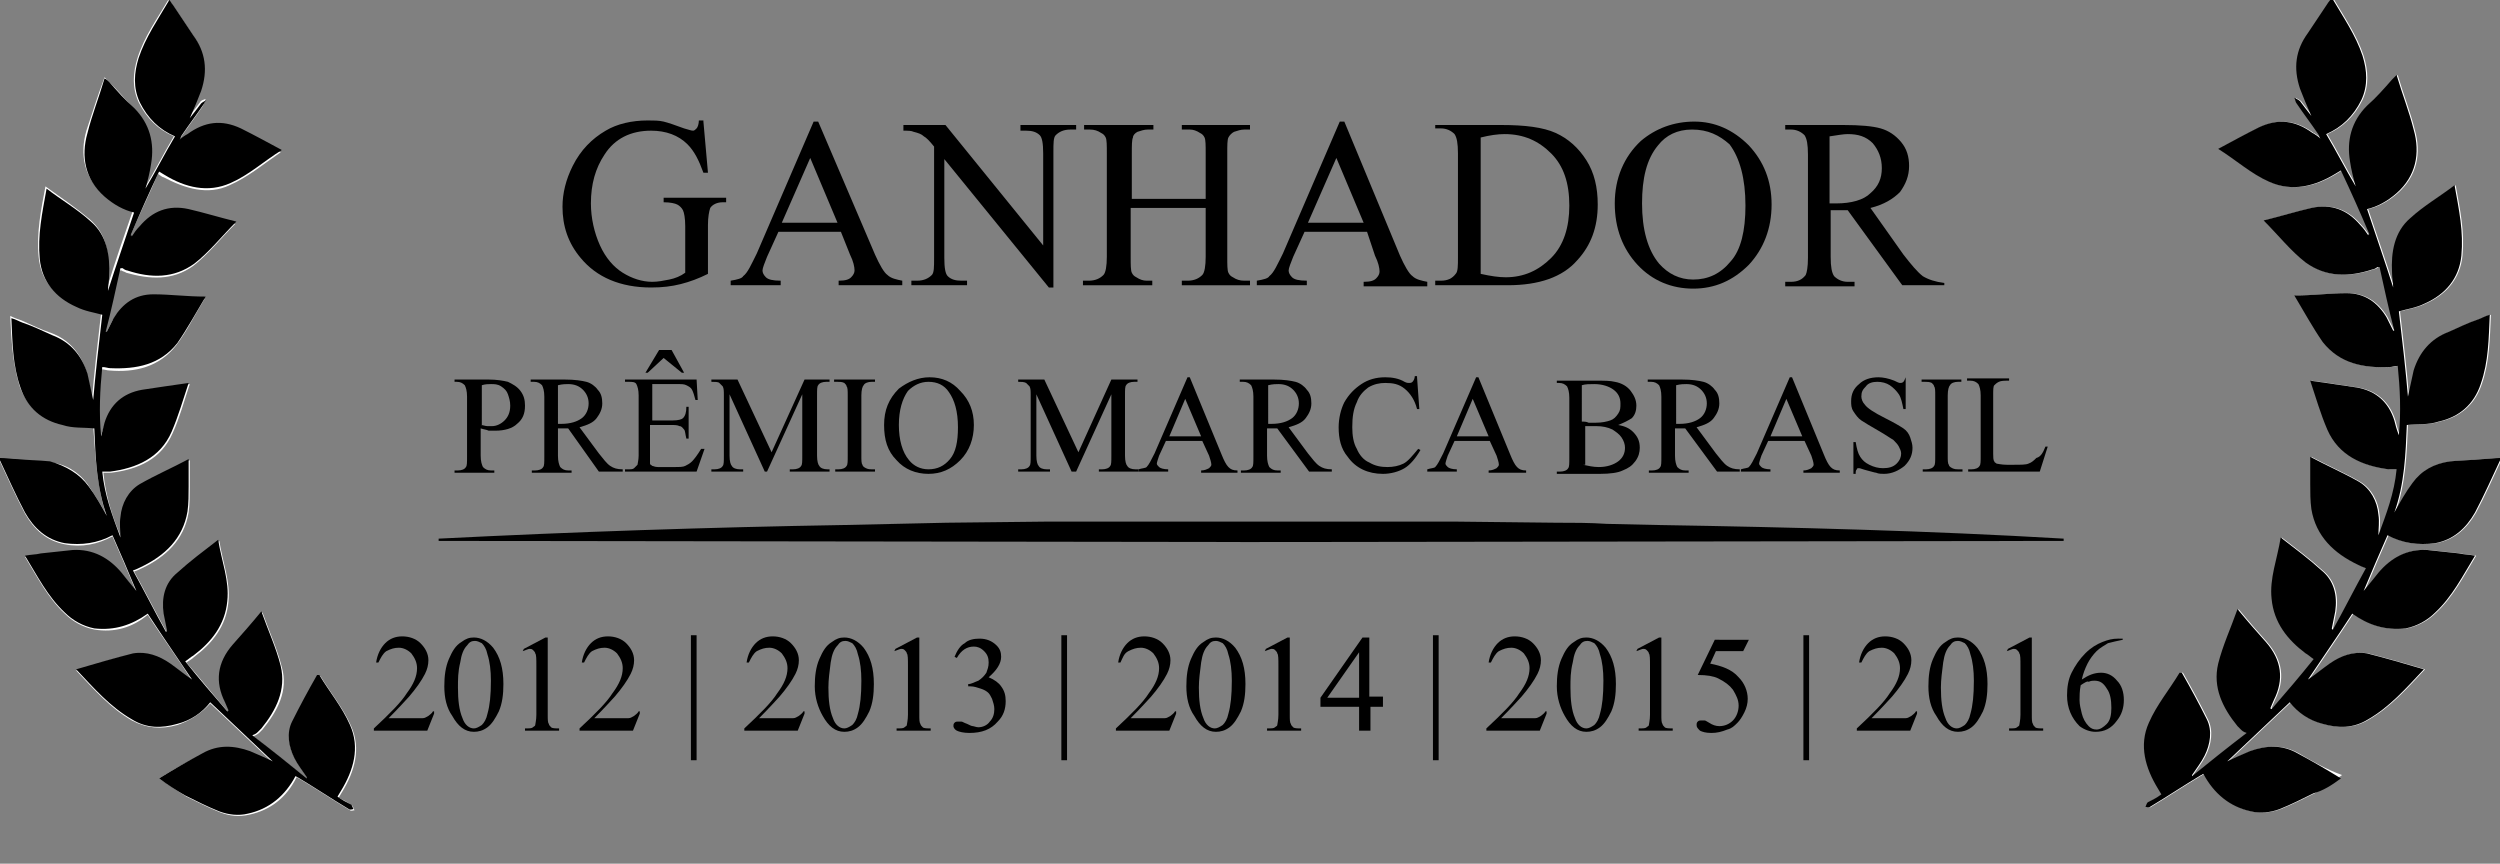 <?xml version="1.0" encoding="utf-8"?>
<!-- Generator: Adobe Illustrator 21.0.2, SVG Export Plug-In . SVG Version: 6.00 Build 0)  -->
<svg version="1.1" xmlns="http://www.w3.org/2000/svg" xmlns:xlink="http://www.w3.org/1999/xlink" x="0px" y="0px"
	 viewBox="0 0 220 76" style="enable-background:new 0 0 220 76;" xml:space="preserve">
<rect x="0" y="0" width="220" height="76" fill="#808080" stroke="none"/>
<style type="text/css">
	.st0{fill:#FFFFFF;}
</style>
<g id="louro">
</g>
<g id="MARCA_BRASIL">
	<g>
		<g>
			<g>
				<path class="st0" d="M14,68.5c0.9,0.6,1.6,1.1,2.4,1.6c1,0.5,2,1,3,1.4c0.8,0.3,1.6,0.4,2.5,0.2c1.9-0.4,3.3-1.5,4.2-3.3
					c0.1,0,0.1,0.1,0.2,0.1c1.5,0.9,3,1.9,4.5,2.8c0.1,0.1,0.3,0,0.4,0c-0.1-0.1-0.1-0.3-0.2-0.4c-0.4-0.3-0.8-0.5-1.2-0.7
					c0.1-0.2,0.2-0.3,0.3-0.5c1.1-1.8,1.7-3.8,0.8-5.8c-0.7-1.6-1.8-2.9-2.7-4.4c-0.1,0-0.1,0-0.2,0c-0.7,1.4-1.5,2.7-2.2,4.1
					c-0.5,1.1-0.4,2.2,0.2,3.2c0.3,0.6,0.7,1.1,1.1,1.7c0,0,0,0,0,0.1c-1.5-1.2-3.1-2.4-4.8-3.8c0.2-0.1,0.4-0.2,0.5-0.3
					c0.1-0.1,0.2-0.2,0.3-0.3c1.3-1.6,2.3-3.4,1.7-5.5c-0.4-1.6-1.1-3.1-1.7-4.8c-0.9,1-1.7,1.9-2.5,2.9c-1.4,1.5-1.6,3.2-0.7,5.1
					c0.1,0.2,0.2,0.5,0.3,0.7c0,0-0.1,0-0.1,0.1c-1.2-1.4-2.4-2.9-3.7-4.4c0.3-0.2,0.5-0.3,0.7-0.5c1.6-1.2,2.8-2.7,3-4.8
					c0.2-1.8-0.5-3.5-0.8-5.4c-1.3,1-2.5,1.9-3.6,2.9c-1.1,0.9-1.4,2.2-1.2,3.6c0.1,0.5,0.2,1,0.3,1.5c0,0-0.1,0-0.1,0.1
					c-1-1.8-1.9-3.6-2.9-5.4c0.3-0.1,0.5-0.2,0.7-0.3c2.1-1,3.7-2.5,4.1-4.9c0.1-0.7,0.1-1.5,0.1-2.2c0-0.8,0-1.5,0-2.4
					c-1.5,0.8-2.9,1.4-4.3,2.2c-1.1,0.6-1.6,1.7-1.7,2.9c-0.1,0.6,0,1.2,0,1.8c-0.8-1.9-1.4-3.7-1.6-5.8c0.3,0,0.5,0,0.7,0
					c2.4-0.3,4.4-1.2,5.4-3.5c0.6-1.3,1-2.8,1.5-4.3c-1.5,0.2-2.8,0.4-4.1,0.6c-1.7,0.3-2.8,1.3-3.3,2.9C9.1,37.6,9,38,8.8,38.6
					c-0.2-2.1-0.1-4.1,0.1-6.1c0.3,0,0.5,0.1,0.7,0.1c2.3,0.2,4.4-0.3,5.9-2.2c0.9-1.2,1.6-2.6,2.5-4.1c-1.6-0.1-3.1-0.3-4.6-0.2
					c-1.5,0-2.7,0.8-3.5,2.1c-0.2,0.4-0.4,0.8-0.6,1.2c0,0-0.1,0-0.1,0c0.4-1.9,0.8-3.8,1.3-5.6c0.2,0,0.2,0,0.2,0
					c0.1,0.1,0.3,0.1,0.4,0.2c2.1,0.6,4.1,0.7,5.9-0.6c1.3-1,2.4-2.4,3.7-3.7c-1.5-0.4-2.8-0.8-4.2-1.1c-1.7-0.4-3.1,0.2-4.3,1.5
					c-0.2,0.3-0.5,0.6-0.7,0.9c0,0-0.1,0-0.1-0.1c0.8-1.9,1.7-3.7,2.5-5.6c0.3,0.2,0.4,0.3,0.5,0.3c1.9,1,3.9,1.6,5.8,0.7
					c1.6-0.7,2.9-1.8,4.5-2.9c-1.3-0.7-2.5-1.3-3.6-1.9c-1.6-0.8-3.2-0.6-4.7,0.5c-0.2,0.2-0.5,0.4-0.7,0.5c0-0.2,0.1-0.3,0.2-0.4
					c0.6-0.9,1.3-1.8,1.9-2.7C18,9.1,18,8.9,18.1,8.7c-0.2,0.1-0.4,0.1-0.5,0.3c-0.3,0.4-0.6,0.8-1,1.3c0.3-0.9,0.7-1.6,1-2.4
					c0.6-1.7,0.4-3.4-0.7-4.9c-0.6-0.9-1.2-1.8-1.8-2.7C15,0.3,14.9,0.1,14.8,0c-1,1.7-2.1,3.2-2.7,5.1c-0.4,1.3-0.5,2.6,0.1,3.9
					c0.7,1.4,1.7,2.4,3.1,3c-0.9,1.5-1.7,3.1-2.6,4.6c0.2-0.7,0.4-1.4,0.5-2.2c0.3-1.9-0.1-3.6-1.5-4.9C11,8.7,10.3,7.9,9.6,7.2
					C9.5,7.1,9.4,7,9.2,6.8C8.6,8.4,8.1,10,7.6,11.5c-0.6,2.1-0.2,4.1,1.5,5.6c0.8,0.7,1.7,1.2,2.6,1.4c-0.8,2.3-1.6,4.6-2.3,6.9
					c0-0.4,0.1-0.8,0.1-1.3c0.1-1.8-0.1-3.5-1.6-4.8c-1.2-1-2.5-1.9-3.9-2.9c-0.4,2.1-0.8,4.1-0.6,6.2c0.2,2.1,1.4,3.4,3.2,4.2
					c0.7,0.3,1.6,0.5,2.3,0.7c-0.3,2.6-0.6,5.2-0.8,7.5c-0.1-0.5-0.3-1.4-0.5-2.3c-0.5-1.6-1.5-2.8-3.1-3.4
					c-0.9-0.3-1.7-0.7-2.6-1.1c-0.3-0.1-0.6-0.2-1-0.4c0.1,2.1,0.2,4.1,0.8,6.1c0.6,1.8,1.9,2.9,3.7,3.3c0.9,0.2,1.8,0.2,2.8,0.3
					c0.2,2.5,0.3,5.2,1.1,7.7c-0.5-0.9-1-1.7-1.6-2.6c-0.8-1.1-2-1.8-3.3-1.9c-1-0.1-1.9-0.2-2.9-0.2c-0.5,0-0.9-0.1-1.6-0.1
					c0.8,1.7,1.5,3.3,2.3,4.8c0.8,1.4,1.9,2.4,3.5,2.7c1.5,0.3,2.9,0,4.2-0.7c0.7,1.6,1.4,3.2,2.1,4.9c-0.5-0.6-0.8-1.1-1.3-1.6
					c-1.2-1.3-2.5-2.1-4.3-2c-0.9,0.1-1.9,0.2-2.8,0.3c-0.5,0-0.9,0.1-1.4,0.2c1.1,1.8,2,3.6,3.5,5c0.7,0.7,1.6,1.2,2.6,1.4
					c1.8,0.3,3.4-0.2,4.7-1.3c1.3,2,2.7,3.9,3.9,5.8c-0.5-0.4-1.2-0.9-1.9-1.4c-1-0.7-2.2-1.1-3.3-0.9c-1.7,0.3-3.3,0.9-5,1.4
					c1.6,1.7,3,3.3,4.9,4.4c1.3,0.7,2.6,0.8,4,0.4c1.2-0.4,2.2-1.1,2.9-1.9c1.9,1.8,3.7,3.5,5.5,5.2c-0.6-0.3-1.3-0.6-2-0.9
					c-1.4-0.5-2.9-0.6-4.2,0.2C16.5,67,15.3,67.7,14,68.5z"/>
				<path d="M14,68.5c1.3-0.8,2.5-1.5,3.8-2.2c1.4-0.8,2.8-0.7,4.2-0.2c0.7,0.3,1.4,0.6,2,0.9c-1.8-1.7-3.6-3.4-5.5-5.2
					c-0.7,0.9-1.7,1.6-2.9,1.9c-1.4,0.4-2.7,0.4-4-0.4c-1.9-1.1-3.3-2.7-4.9-4.4c1.7-0.5,3.4-1,5-1.4c1.2-0.2,2.3,0.2,3.3,0.9
					c0.7,0.5,1.3,1,1.9,1.4c-1.2-1.8-2.6-3.8-3.9-5.8c-1.4,1-2.9,1.5-4.7,1.3c-1-0.2-1.9-0.7-2.6-1.4c-1.5-1.4-2.4-3.2-3.5-5
					c0.5-0.1,1-0.1,1.4-0.2c0.9-0.1,1.9-0.2,2.8-0.3c1.8-0.1,3.2,0.7,4.3,2c0.4,0.5,0.8,1,1.3,1.6c-0.7-1.7-1.4-3.3-2.1-4.9
					c-1.3,0.7-2.7,0.9-4.2,0.7c-1.6-0.3-2.7-1.3-3.5-2.7c-0.8-1.5-1.5-3.1-2.3-4.8c0.7,0,1.1,0.1,1.6,0.1c1,0.1,1.9,0.1,2.9,0.2
					C5.8,41,7,41.7,7.8,42.8c0.6,0.8,1.1,1.7,1.6,2.6c-0.9-2.5-1-5.2-1.1-7.7c-1-0.1-1.9,0-2.8-0.3c-1.8-0.4-3.1-1.5-3.7-3.3
					c-0.7-2-0.7-4-0.8-6.1c0.4,0.1,0.7,0.3,1,0.4c0.9,0.3,1.7,0.7,2.6,1.1c1.6,0.6,2.6,1.8,3.1,3.4c0.2,0.9,0.4,1.8,0.5,2.3
					c0.2-2.3,0.5-5,0.8-7.5c-0.7-0.2-1.5-0.3-2.3-0.7c-1.8-0.8-3-2.2-3.2-4.2c-0.2-2.1,0.2-4,0.6-6.2c1.3,1,2.7,1.8,3.9,2.9
					c1.4,1.2,1.7,3,1.6,4.8c0,0.4-0.1,0.9-0.1,1.3c0.7-2.2,1.5-4.5,2.3-6.9c-0.9-0.2-1.8-0.7-2.6-1.4c-1.7-1.5-2.1-3.5-1.5-5.6
					c0.4-1.6,1-3.1,1.5-4.8C9.4,7,9.5,7.1,9.6,7.2c0.7,0.8,1.4,1.6,2.2,2.3c1.4,1.4,1.8,3.1,1.5,4.9c-0.1,0.7-0.3,1.5-0.5,2.2
					c0.9-1.5,1.7-3.1,2.6-4.6c-1.4-0.6-2.4-1.6-3.1-3c-0.6-1.3-0.5-2.6-0.1-3.9c0.6-1.8,1.7-3.4,2.7-5.1c0.1,0.1,0.2,0.3,0.3,0.4
					c0.6,0.9,1.2,1.8,1.8,2.7c1.1,1.5,1.3,3.1,0.7,4.9c-0.3,0.8-0.6,1.5-1,2.4c0.4-0.5,0.7-0.9,1-1.3c0.1-0.1,0.3-0.2,0.5-0.3
					C18,8.9,18,9.1,17.9,9.2c-0.6,0.9-1.3,1.8-1.9,2.7c-0.1,0.1-0.1,0.3-0.2,0.4c0.2-0.2,0.5-0.4,0.7-0.5c1.5-1.1,3-1.3,4.7-0.5
					c1.2,0.6,2.3,1.2,3.6,1.9c-1.6,1-2.9,2.2-4.5,2.9c-2,0.9-4,0.4-5.8-0.7c-0.2-0.1-0.3-0.2-0.5-0.3c-0.9,1.9-1.7,3.7-2.5,5.6
					c0,0,0.1,0,0.1,0.1c0.2-0.3,0.4-0.6,0.7-0.9c1.1-1.3,2.5-1.9,4.3-1.5c1.3,0.3,2.6,0.7,4.2,1.1c-1.3,1.3-2.4,2.7-3.7,3.7
					c-1.8,1.3-3.8,1.3-5.9,0.6c-0.1,0-0.3-0.1-0.4-0.2c0,0,0,0-0.2,0c-0.4,1.8-0.8,3.7-1.3,5.6c0,0,0.1,0,0.1,0
					c0.2-0.4,0.4-0.8,0.6-1.2c0.8-1.3,1.9-2.1,3.5-2.1c1.5,0,2.9,0.2,4.6,0.2c-0.9,1.5-1.6,2.8-2.5,4.1c-1.5,1.9-3.6,2.3-5.9,2.2
					c-0.2,0-0.4-0.1-0.7-0.1c-0.2,2-0.3,4-0.1,6.1C9,38,9.1,37.6,9.2,37.2c0.5-1.6,1.6-2.6,3.3-2.9c1.3-0.2,2.7-0.4,4.1-0.6
					c-0.5,1.5-0.9,2.9-1.5,4.3c-1,2.3-3.1,3.2-5.4,3.5c-0.2,0-0.4,0-0.7,0c0.2,2.1,0.9,3.9,1.6,5.8c0-0.6-0.1-1.2,0-1.8
					c0.1-1.2,0.7-2.3,1.7-2.9c1.4-0.8,2.8-1.4,4.3-2.2c0,0.9,0,1.7,0,2.4c0,0.7,0,1.5-0.1,2.2c-0.4,2.4-2,3.9-4.1,4.9
					c-0.2,0.1-0.4,0.2-0.7,0.3c1,1.8,1.9,3.6,2.9,5.4c0,0,0.1,0,0.1-0.1c-0.1-0.5-0.2-1-0.3-1.5c-0.2-1.4,0.1-2.7,1.2-3.6
					c1.1-1,2.3-1.9,3.6-2.9c0.3,1.9,1,3.6,0.8,5.4c-0.2,2.1-1.4,3.6-3,4.8c-0.2,0.1-0.4,0.3-0.7,0.5c1.2,1.5,2.4,2.9,3.7,4.4
					c0,0,0.1,0,0.1-0.1c-0.1-0.2-0.2-0.5-0.3-0.7c-0.9-1.8-0.7-3.5,0.7-5.1c0.8-0.9,1.6-1.8,2.5-2.9c0.6,1.7,1.3,3.2,1.7,4.8
					c0.5,2.1-0.4,3.9-1.7,5.5c-0.1,0.1-0.2,0.2-0.3,0.3c-0.1,0.1-0.2,0.2-0.5,0.3c1.7,1.3,3.2,2.5,4.8,3.8c0,0,0,0,0-0.1
					c-0.4-0.6-0.8-1.1-1.1-1.7c-0.5-1-0.7-2.2-0.2-3.2c0.7-1.4,1.4-2.7,2.2-4.1c0.1,0,0.1,0,0.2,0c0.9,1.5,2,2.8,2.7,4.4
					c0.9,2,0.3,4-0.8,5.8c-0.1,0.2-0.2,0.3-0.3,0.5c0.4,0.3,0.8,0.5,1.2,0.7c0.1,0.1,0.1,0.2,0.2,0.4c-0.1,0-0.3,0.1-0.4,0
					c-1.5-0.9-3-1.9-4.5-2.8c-0.1,0-0.1-0.1-0.2-0.1c-0.9,1.7-2.3,2.9-4.2,3.3c-0.8,0.2-1.7,0.1-2.5-0.2c-1-0.4-2-0.9-3-1.4
					C15.6,69.6,14.8,69.1,14,68.5z"/>
			</g>
			<g>
				<path class="st0" d="M202.3,66.3c-1.4-0.8-2.8-0.7-4.2-0.2c-0.7,0.3-1.4,0.6-2,0.9c1.8-1.7,3.6-3.4,5.5-5.2
					c0.7,0.9,1.7,1.6,2.9,1.9c1.4,0.4,2.7,0.4,4-0.4c1.9-1.1,3.3-2.7,4.9-4.4c-1.7-0.5-3.4-1-5-1.4c-1.2-0.2-2.3,0.2-3.3,0.9
					c-0.7,0.5-1.3,1-1.9,1.4c1.2-1.8,2.6-3.8,3.9-5.8c1.4,1,2.9,1.5,4.7,1.3c1-0.2,1.9-0.7,2.6-1.4c1.5-1.4,2.4-3.2,3.5-5
					c-0.5-0.1-1-0.1-1.4-0.2c-0.9-0.1-1.9-0.2-2.8-0.3c-1.8-0.1-3.2,0.7-4.3,2c-0.4,0.5-0.8,1-1.3,1.6c0.7-1.7,1.4-3.3,2.1-4.9
					c1.3,0.7,2.7,0.9,4.2,0.7c1.6-0.3,2.7-1.3,3.5-2.7c0.8-1.5,1.5-3.1,2.3-4.8c-0.7,0-1.1,0.1-1.6,0.1c-1,0.1-1.9,0.1-2.9,0.2
					c-1.4,0.2-2.5,0.8-3.3,1.9c-0.6,0.8-1.1,1.7-1.6,2.6c0.9-2.5,1-5.2,1.1-7.7c1-0.1,1.9,0,2.8-0.3c1.8-0.4,3.1-1.5,3.7-3.3
					c0.7-2,0.7-4,0.8-6.1c-0.4,0.1-0.7,0.3-1,0.4c-0.9,0.3-1.7,0.7-2.6,1.1c-1.6,0.6-2.6,1.8-3.1,3.4c-0.2,0.9-0.4,1.8-0.5,2.3
					c-0.2-2.3-0.5-5-0.8-7.5c0.7-0.2,1.5-0.3,2.3-0.7c1.8-0.8,3-2.2,3.2-4.2c0.2-2.1-0.2-4-0.6-6.2c-1.3,1-2.7,1.8-3.9,2.9
					c-1.4,1.2-1.7,3-1.6,4.8c0,0.4,0.1,0.9,0.1,1.3c-0.7-2.2-1.5-4.5-2.3-6.9c0.9-0.2,1.8-0.7,2.6-1.4c1.7-1.5,2.1-3.5,1.5-5.6
					c-0.4-1.6-1-3.1-1.5-4.8c-0.2,0.2-0.3,0.3-0.4,0.4c-0.7,0.8-1.4,1.6-2.2,2.3c-1.4,1.4-1.8,3.1-1.5,4.9c0.1,0.7,0.3,1.5,0.5,2.2
					c-0.9-1.5-1.7-3.1-2.6-4.6c1.4-0.6,2.4-1.6,3.1-3c0.6-1.3,0.5-2.6,0.1-3.9c-0.6-1.8-1.7-3.4-2.7-5.1c-0.1,0.1-0.2,0.3-0.3,0.4
					c-0.6,0.9-1.2,1.8-1.8,2.7c-1.1,1.5-1.3,3.1-0.7,4.9c0.3,0.8,0.6,1.5,1,2.4c-0.4-0.5-0.7-0.9-1-1.3c-0.1-0.1-0.3-0.2-0.5-0.3
					c0.1,0.2,0.1,0.4,0.2,0.5c0.6,0.9,1.3,1.8,1.9,2.7c0.1,0.1,0.1,0.3,0.2,0.4c-0.2-0.2-0.5-0.4-0.7-0.5c-1.5-1.1-3-1.3-4.7-0.5
					c-1.2,0.6-2.3,1.2-3.6,1.9c1.6,1,2.9,2.2,4.5,2.9c2,0.9,4,0.4,5.8-0.7c0.2-0.1,0.3-0.2,0.5-0.3c0.9,1.9,1.7,3.7,2.5,5.6
					c0,0-0.1,0-0.1,0.1c-0.2-0.3-0.4-0.6-0.7-0.9c-1.1-1.3-2.5-1.9-4.3-1.5c-1.3,0.3-2.6,0.7-4.2,1.1c1.3,1.3,2.4,2.7,3.7,3.7
					c1.8,1.3,3.8,1.3,5.9,0.6c0.1,0,0.3-0.1,0.4-0.2c0,0,0,0,0.2,0c0.4,1.8,0.8,3.7,1.3,5.6c0,0-0.1,0-0.1,0
					c-0.2-0.4-0.4-0.8-0.6-1.2c-0.8-1.3-1.9-2.1-3.5-2.1c-1.5,0-2.9,0.2-4.6,0.2c0.9,1.5,1.6,2.8,2.5,4.1c1.5,1.9,3.6,2.3,5.9,2.2
					c0.2,0,0.4-0.1,0.7-0.1c0.2,2,0.3,4,0.1,6.1c-0.2-0.5-0.3-0.9-0.4-1.3c-0.5-1.6-1.6-2.6-3.3-2.9c-1.3-0.2-2.7-0.4-4.1-0.6
					c0.5,1.5,0.9,2.9,1.5,4.3c1,2.3,3.1,3.2,5.4,3.5c0.2,0,0.4,0,0.7,0c-0.2,2.1-0.9,3.9-1.6,5.8c0-0.6,0.1-1.2,0-1.8
					c-0.1-1.2-0.7-2.3-1.7-2.9c-1.4-0.8-2.8-1.4-4.3-2.2c0,0.9,0,1.7,0,2.4c0,0.7,0,1.5,0.1,2.2c0.4,2.4,2,3.9,4.1,4.9
					c0.2,0.1,0.4,0.2,0.7,0.3c-1,1.8-1.9,3.6-2.9,5.4c0,0-0.1,0-0.1-0.1c0.1-0.5,0.2-1,0.3-1.5c0.2-1.4-0.1-2.7-1.2-3.6
					c-1.1-1-2.3-1.9-3.6-2.9c-0.3,1.9-1,3.6-0.8,5.4c0.2,2.1,1.4,3.6,3,4.8c0.2,0.1,0.4,0.3,0.7,0.5c-1.2,1.5-2.4,2.9-3.7,4.4
					c0,0-0.1,0-0.1-0.1c0.1-0.2,0.2-0.5,0.3-0.7c0.9-1.8,0.7-3.5-0.7-5.1c-0.8-0.9-1.6-1.8-2.5-2.9c-0.6,1.7-1.3,3.2-1.7,4.8
					c-0.5,2.1,0.4,3.9,1.7,5.5c0.1,0.1,0.2,0.2,0.3,0.3c0.1,0.1,0.2,0.2,0.5,0.3c-1.7,1.3-3.2,2.5-4.8,3.8c0,0,0,0,0-0.1
					c0.4-0.6,0.8-1.1,1.1-1.7c0.5-1,0.7-2.2,0.2-3.2c-0.7-1.4-1.4-2.7-2.2-4.1c-0.1,0-0.1,0-0.2,0c-0.9,1.5-2,2.8-2.7,4.4
					c-0.9,2-0.3,4,0.8,5.8c0.1,0.2,0.2,0.3,0.3,0.5c-0.4,0.3-0.8,0.5-1.2,0.7c-0.1,0.1-0.1,0.2-0.2,0.4c0.1,0,0.3,0.1,0.4,0
					c1.5-0.9,3-1.9,4.5-2.8c0.1,0,0.1-0.1,0.2-0.1c0.9,1.7,2.3,2.9,4.2,3.3c0.8,0.2,1.7,0.1,2.5-0.2c1-0.4,2-0.9,3-1.4
					c0.8-0.5,1.6-1,2.4-1.6C204.7,67.7,203.5,67,202.3,66.3z"/>
				<path d="M206,68.5c-1.3-0.8-2.5-1.5-3.8-2.2c-1.4-0.8-2.8-0.7-4.2-0.2c-0.7,0.3-1.4,0.6-2,0.9c1.8-1.7,3.6-3.4,5.5-5.2
					c0.7,0.9,1.7,1.6,2.9,1.9c1.4,0.4,2.7,0.4,4-0.4c1.9-1.1,3.3-2.7,4.9-4.4c-1.7-0.5-3.4-1-5-1.4c-1.2-0.2-2.3,0.2-3.3,0.9
					c-0.7,0.5-1.3,1-1.9,1.4c1.2-1.8,2.6-3.8,3.9-5.8c1.4,1,2.9,1.5,4.7,1.3c1-0.2,1.9-0.7,2.6-1.4c1.5-1.4,2.4-3.2,3.5-5
					c-0.5-0.1-1-0.1-1.4-0.2c-0.9-0.1-1.9-0.2-2.8-0.3c-1.8-0.1-3.2,0.7-4.3,2c-0.4,0.5-0.8,1-1.3,1.6c0.7-1.7,1.4-3.3,2.1-4.9
					c1.3,0.7,2.7,0.9,4.2,0.7c1.6-0.3,2.7-1.3,3.5-2.7c0.8-1.5,1.5-3.1,2.3-4.8c-0.7,0-1.1,0.1-1.6,0.1c-1,0.1-1.9,0.1-2.9,0.2
					c-1.4,0.2-2.5,0.8-3.3,1.9c-0.6,0.8-1.1,1.7-1.6,2.6c0.9-2.5,1-5.2,1.1-7.7c1-0.1,1.9,0,2.8-0.3c1.8-0.4,3.1-1.5,3.7-3.3
					c0.7-2,0.7-4,0.8-6.1c-0.4,0.1-0.7,0.3-1,0.4c-0.9,0.3-1.7,0.7-2.6,1.1c-1.6,0.6-2.6,1.8-3.1,3.4c-0.2,0.9-0.4,1.8-0.5,2.3
					c-0.2-2.3-0.5-5-0.8-7.5c0.7-0.2,1.5-0.3,2.3-0.7c1.8-0.8,3-2.2,3.2-4.2c0.2-2.1-0.2-4-0.6-6.2c-1.3,1-2.7,1.8-3.9,2.9
					c-1.4,1.2-1.7,3-1.6,4.8c0,0.4,0.1,0.9,0.1,1.3c-0.7-2.2-1.5-4.5-2.3-6.9c0.9-0.2,1.8-0.7,2.6-1.4c1.7-1.5,2.1-3.5,1.5-5.6
					c-0.4-1.6-1-3.1-1.5-4.8c-0.2,0.2-0.3,0.3-0.4,0.4c-0.7,0.8-1.4,1.6-2.2,2.3c-1.4,1.4-1.8,3.1-1.5,4.9c0.1,0.7,0.3,1.5,0.5,2.2
					c-0.9-1.5-1.7-3.1-2.6-4.6c1.4-0.6,2.4-1.6,3.1-3c0.6-1.3,0.5-2.6,0.1-3.9c-0.6-1.8-1.7-3.4-2.7-5.1c-0.1,0.1-0.2,0.3-0.3,0.4
					c-0.6,0.9-1.2,1.8-1.8,2.7c-1.1,1.5-1.3,3.1-0.7,4.9c0.3,0.8,0.6,1.5,1,2.4c-0.4-0.5-0.7-0.9-1-1.3c-0.1-0.1-0.3-0.2-0.5-0.3
					c0.1,0.2,0.1,0.4,0.2,0.5c0.6,0.9,1.3,1.8,1.9,2.7c0.1,0.1,0.1,0.3,0.2,0.4c-0.2-0.2-0.5-0.4-0.7-0.5c-1.5-1.1-3-1.3-4.7-0.5
					c-1.2,0.6-2.3,1.2-3.6,1.9c1.6,1,2.9,2.2,4.5,2.9c2,0.9,4,0.4,5.8-0.7c0.2-0.1,0.3-0.2,0.5-0.3c0.9,1.9,1.7,3.7,2.5,5.6
					c0,0-0.1,0-0.1,0.1c-0.2-0.3-0.4-0.6-0.7-0.9c-1.1-1.3-2.5-1.9-4.3-1.5c-1.3,0.3-2.6,0.7-4.2,1.1c1.3,1.3,2.4,2.7,3.7,3.7
					c1.8,1.3,3.8,1.3,5.9,0.6c0.1,0,0.3-0.1,0.4-0.2c0,0,0,0,0.2,0c0.4,1.8,0.8,3.7,1.3,5.6c0,0-0.1,0-0.1,0
					c-0.2-0.4-0.4-0.8-0.6-1.2c-0.8-1.3-1.9-2.1-3.5-2.1c-1.5,0-2.9,0.2-4.6,0.2c0.9,1.5,1.6,2.8,2.5,4.1c1.5,1.9,3.6,2.3,5.9,2.2
					c0.2,0,0.4-0.1,0.7-0.1c0.2,2,0.3,4,0.1,6.1c-0.2-0.5-0.3-0.9-0.4-1.3c-0.5-1.6-1.6-2.6-3.3-2.9c-1.3-0.2-2.7-0.4-4.1-0.6
					c0.5,1.5,0.9,2.9,1.5,4.3c1,2.3,3.1,3.2,5.4,3.5c0.2,0,0.4,0,0.7,0c-0.2,2.1-0.9,3.9-1.6,5.8c0-0.6,0.1-1.2,0-1.8
					c-0.1-1.2-0.7-2.3-1.7-2.9c-1.4-0.8-2.8-1.4-4.3-2.2c0,0.9,0,1.7,0,2.4c0,0.7,0,1.5,0.1,2.2c0.4,2.4,2,3.9,4.1,4.9
					c0.2,0.1,0.4,0.2,0.7,0.3c-1,1.8-1.9,3.6-2.9,5.4c0,0-0.1,0-0.1-0.1c0.1-0.5,0.2-1,0.3-1.5c0.2-1.4-0.1-2.7-1.2-3.6
					c-1.1-1-2.3-1.9-3.6-2.9c-0.3,1.9-1,3.6-0.8,5.4c0.2,2.1,1.4,3.6,3,4.8c0.2,0.1,0.4,0.3,0.7,0.5c-1.2,1.5-2.4,2.9-3.7,4.4
					c0,0-0.1,0-0.1-0.1c0.1-0.2,0.2-0.5,0.3-0.7c0.9-1.8,0.7-3.5-0.7-5.1c-0.8-0.9-1.6-1.8-2.5-2.9c-0.6,1.7-1.3,3.2-1.7,4.8
					c-0.5,2.1,0.4,3.9,1.7,5.5c0.1,0.1,0.2,0.2,0.3,0.3c0.1,0.1,0.2,0.2,0.5,0.3c-1.7,1.3-3.2,2.5-4.8,3.8c0,0,0,0,0-0.1
					c0.4-0.6,0.8-1.1,1.1-1.7c0.5-1,0.7-2.2,0.2-3.2c-0.7-1.4-1.4-2.7-2.2-4.1c-0.1,0-0.1,0-0.2,0c-0.9,1.5-2,2.8-2.7,4.4
					c-0.9,2-0.3,4,0.8,5.8c0.1,0.2,0.2,0.3,0.3,0.5c-0.4,0.3-0.8,0.5-1.2,0.7c-0.1,0.1-0.1,0.2-0.2,0.4c0.1,0,0.3,0.1,0.4,0
					c1.5-0.9,3-1.9,4.5-2.8c0.1,0,0.1-0.1,0.2-0.1c0.9,1.7,2.3,2.9,4.2,3.3c0.8,0.2,1.7,0.1,2.5-0.2c1-0.4,2-0.9,3-1.4
					C204.4,69.6,205.2,69.1,206,68.5z"/>
			</g>
		</g>
		<path d="M38.6,47.4c11.9-0.6,23.8-1,35.7-1.2l4.5-0.1l4.5-0.1l8.9-0.1c1.5,0,3,0,4.5,0l4.5,0l8.9,0l8.9,0l4.5,0c1.5,0,3,0,4.5,0
			l8.9,0.1c1.5,0,3,0,4.5,0.1l4.5,0.1c11.9,0.2,23.8,0.5,35.7,1.2v0.2L110,47.7l-71.4-0.1V47.4z"/>
		<g>
			<path d="M61.9,10.7l0.4,4.5h-0.4c-0.4-1.1-0.8-1.9-1.4-2.5c-0.8-0.8-1.9-1.2-3.2-1.2c-1.8,0-3.2,0.7-4.1,2.1
				c-0.8,1.2-1.2,2.6-1.2,4.3c0,1.3,0.3,2.6,0.8,3.7c0.5,1.1,1.2,1.9,2,2.4c0.8,0.5,1.7,0.8,2.6,0.8c0.5,0,1-0.1,1.5-0.2
				c0.5-0.1,1-0.3,1.4-0.6v-4.1c0-0.7-0.1-1.2-0.2-1.4c-0.1-0.2-0.3-0.4-0.5-0.5c-0.2-0.1-0.6-0.2-1.2-0.2v-0.4h5.5v0.4h-0.3
				c-0.5,0-0.9,0.2-1.1,0.5c-0.1,0.3-0.2,0.8-0.2,1.5v4.3c-0.8,0.4-1.6,0.7-2.4,0.9c-0.8,0.2-1.6,0.3-2.6,0.3
				c-2.7,0-4.8-0.9-6.2-2.6c-1.1-1.3-1.6-2.8-1.6-4.5c0-1.2,0.3-2.4,0.9-3.6c0.7-1.4,1.7-2.4,2.9-3.1c1-0.6,2.3-0.9,3.7-0.9
				c0.5,0,1,0,1.4,0.1c0.4,0.1,1,0.3,1.8,0.6c0.4,0.1,0.6,0.2,0.8,0.2c0.1,0,0.2-0.1,0.3-0.2c0.1-0.1,0.2-0.4,0.2-0.7H61.9z"/>
			<path d="M74,20.4h-5.5l-1,2.2c-0.2,0.5-0.4,1-0.4,1.2c0,0.2,0.1,0.4,0.3,0.6c0.2,0.2,0.6,0.3,1.3,0.3v0.4h-4.4v-0.4
				c0.6-0.1,1-0.2,1.1-0.4c0.4-0.3,0.7-1,1.2-2l5-11.6h0.4L77,22.4c0.4,0.9,0.8,1.6,1.1,1.8c0.3,0.3,0.8,0.4,1.3,0.5v0.4h-5.6v-0.4
				c0.6,0,0.9-0.1,1.1-0.3c0.2-0.2,0.3-0.4,0.3-0.6c0-0.3-0.1-0.8-0.4-1.4L74,20.4z M73.7,19.6l-2.4-5.7l-2.5,5.7H73.7z"/>
			<path d="M79.4,11h3.8l8.6,10.6v-8.1c0-0.9-0.1-1.4-0.3-1.6c-0.3-0.3-0.7-0.4-1.2-0.4h-0.5V11h4.9v0.4h-0.5c-0.6,0-1,0.2-1.3,0.5
				c-0.2,0.2-0.2,0.7-0.2,1.5v11.9h-0.4L83.1,14v8.7c0,0.9,0.1,1.4,0.3,1.6c0.3,0.3,0.7,0.4,1.2,0.4h0.5v0.4h-4.9v-0.4h0.5
				c0.6,0,1-0.2,1.3-0.5c0.2-0.2,0.2-0.7,0.2-1.5v-9.8c-0.4-0.5-0.7-0.8-0.9-0.9c-0.2-0.2-0.5-0.3-0.9-0.4c-0.2-0.1-0.5-0.1-0.9-0.1
				V11z"/>
			<path d="M99.5,17.5h6.6v-4c0-0.7,0-1.2-0.1-1.4c-0.1-0.2-0.2-0.3-0.4-0.4c-0.3-0.2-0.6-0.3-0.9-0.3H104V11h6v0.4h-0.5
				c-0.3,0-0.6,0.1-0.9,0.2c-0.2,0.1-0.4,0.3-0.5,0.5c-0.1,0.2-0.1,0.7-0.1,1.4v9.1c0,0.7,0,1.2,0.1,1.4c0.1,0.2,0.2,0.3,0.4,0.4
				c0.3,0.2,0.6,0.3,1,0.3h0.5v0.4h-6v-0.4h0.5c0.6,0,1-0.2,1.3-0.5c0.2-0.2,0.3-0.8,0.3-1.6v-4.3h-6.6v4.3c0,0.7,0,1.2,0.1,1.4
				c0.1,0.2,0.2,0.3,0.4,0.4c0.3,0.2,0.6,0.3,0.9,0.3h0.5v0.4h-6.1v-0.4h0.5c0.6,0,1-0.2,1.3-0.5c0.2-0.2,0.3-0.8,0.3-1.6v-9.1
				c0-0.7,0-1.2-0.1-1.4c-0.1-0.2-0.2-0.3-0.4-0.4c-0.3-0.2-0.6-0.3-1-0.3h-0.5V11h6.1v0.4H101c-0.3,0-0.6,0.1-0.9,0.2
				c-0.2,0.1-0.4,0.3-0.4,0.5c-0.1,0.2-0.1,0.7-0.1,1.4V17.5z"/>
			<path d="M120.3,20.4h-5.5l-1,2.2c-0.2,0.5-0.4,1-0.4,1.2c0,0.2,0.1,0.4,0.3,0.6c0.2,0.2,0.6,0.3,1.3,0.3v0.4h-4.4v-0.4
				c0.6-0.1,1-0.2,1.1-0.4c0.4-0.3,0.7-1,1.2-2l5-11.6h0.4l4.9,11.8c0.4,0.9,0.8,1.6,1.1,1.8c0.3,0.3,0.8,0.4,1.3,0.5v0.4h-5.6v-0.4
				c0.6,0,0.9-0.1,1.1-0.3c0.2-0.2,0.3-0.4,0.3-0.6c0-0.3-0.1-0.8-0.4-1.4L120.3,20.4z M120,19.6l-2.4-5.7l-2.5,5.7H120z"/>
			<path d="M126.3,25.1v-0.4h0.5c0.6,0,1-0.2,1.3-0.6c0.2-0.2,0.2-0.7,0.2-1.5v-9.1c0-0.9-0.1-1.4-0.3-1.7c-0.3-0.3-0.7-0.5-1.2-0.5
				h-0.5V11h5.8c2.1,0,3.7,0.2,4.8,0.7c1.1,0.5,2,1.3,2.7,2.4c0.7,1.1,1,2.4,1,3.9c0,2-0.6,3.6-1.8,4.9c-1.3,1.5-3.4,2.2-6.1,2.2
				H126.3z M130.3,24.1c0.9,0.2,1.6,0.3,2.2,0.3c1.6,0,2.9-0.6,4-1.7c1.1-1.1,1.6-2.7,1.6-4.6c0-2-0.5-3.5-1.6-4.6
				c-1.1-1.1-2.4-1.7-4.1-1.7c-0.6,0-1.3,0.1-2.1,0.3V24.1z"/>
			<path d="M149.1,10.7c1.8,0,3.4,0.7,4.8,2.1c1.3,1.4,2,3.1,2,5.2c0,2.1-0.7,3.9-2,5.3c-1.4,1.4-3,2.1-4.9,2.1
				c-1.9,0-3.6-0.7-4.9-2.1c-1.3-1.4-2-3.2-2-5.4c0-2.2,0.8-4.1,2.3-5.5C145.7,11.3,147.3,10.7,149.1,10.7z M148.9,11.4
				c-1.3,0-2.3,0.5-3,1.4c-1,1.2-1.4,2.9-1.4,5.1c0,2.3,0.5,4.1,1.5,5.3c0.8,0.9,1.8,1.4,3,1.4c1.3,0,2.4-0.5,3.3-1.6
				c0.9-1,1.3-2.7,1.3-4.9c0-2.4-0.5-4.2-1.4-5.4C151.3,11.9,150.3,11.4,148.9,11.4z"/>
			<path d="M171.2,25.1h-3.8l-4.8-6.6c-0.4,0-0.6,0-0.9,0c-0.1,0-0.2,0-0.3,0c-0.1,0-0.2,0-0.3,0v4.1c0,0.9,0.1,1.4,0.3,1.7
				c0.3,0.3,0.7,0.5,1.2,0.5h0.6v0.4h-6.1v-0.4h0.5c0.6,0,1-0.2,1.3-0.6c0.1-0.2,0.2-0.7,0.2-1.5v-9.1c0-0.9-0.1-1.4-0.3-1.7
				c-0.3-0.3-0.7-0.5-1.2-0.5h-0.5V11h5.1c1.5,0,2.6,0.1,3.3,0.3c0.7,0.2,1.3,0.6,1.8,1.2c0.5,0.6,0.7,1.3,0.7,2.1
				c0,0.9-0.3,1.6-0.8,2.3c-0.6,0.6-1.4,1.1-2.6,1.4l2.9,4.1c0.7,0.9,1.2,1.5,1.7,1.9c0.5,0.3,1.1,0.5,1.9,0.6V25.1z M161.1,17.9
				c0.1,0,0.2,0,0.3,0c0.1,0,0.2,0,0.2,0c1.3,0,2.4-0.3,3-0.9c0.7-0.6,1-1.3,1-2.2c0-0.9-0.3-1.6-0.8-2.2c-0.6-0.6-1.3-0.8-2.2-0.8
				c-0.4,0-0.9,0.1-1.6,0.2V17.9z"/>
		</g>
		<g>
			<path d="M38.2,62.8l-0.6,1.5h-4.7v-0.2c1.4-1.3,2.4-2.3,2.9-3.1c0.6-0.8,0.9-1.5,0.9-2.2c0-0.5-0.2-0.9-0.5-1.3
				c-0.3-0.3-0.7-0.5-1.1-0.5c-0.4,0-0.7,0.1-1.1,0.3c-0.3,0.2-0.5,0.6-0.7,1h-0.2c0.1-0.7,0.4-1.3,0.8-1.7c0.4-0.4,0.9-0.6,1.5-0.6
				c0.6,0,1.2,0.2,1.6,0.6c0.4,0.4,0.7,0.9,0.7,1.5c0,0.4-0.1,0.8-0.3,1.2c-0.3,0.6-0.8,1.3-1.4,2c-1,1.1-1.6,1.7-1.8,1.9h2.1
				c0.4,0,0.7,0,0.9,0c0.2,0,0.3-0.1,0.5-0.2c0.1-0.1,0.3-0.2,0.4-0.4H38.2z"/>
			<path d="M39.1,60.4c0-0.9,0.1-1.7,0.4-2.4c0.3-0.7,0.6-1.2,1.1-1.5c0.4-0.3,0.7-0.4,1.1-0.4c0.6,0,1.2,0.3,1.7,0.9
				c0.6,0.8,0.9,1.8,0.9,3.2c0,0.9-0.1,1.7-0.4,2.4c-0.3,0.6-0.6,1.1-1,1.4c-0.4,0.3-0.8,0.4-1.2,0.4c-0.8,0-1.4-0.5-1.9-1.4
				C39.3,62.3,39.1,61.4,39.1,60.4z M40.3,60.5c0,1.1,0.1,2,0.4,2.7c0.2,0.6,0.6,0.9,1,0.9c0.2,0,0.4-0.1,0.7-0.3
				c0.2-0.2,0.4-0.5,0.5-1c0.2-0.7,0.3-1.6,0.3-2.9c0-0.9-0.1-1.7-0.3-2.3c-0.1-0.5-0.3-0.8-0.5-1c-0.2-0.1-0.4-0.2-0.6-0.2
				c-0.3,0-0.5,0.1-0.7,0.4c-0.3,0.3-0.5,0.8-0.6,1.5C40.3,59.1,40.3,59.8,40.3,60.5z"/>
			<path d="M46.1,57.1l1.9-1h0.2v6.8c0,0.4,0,0.7,0.1,0.8c0,0.1,0.1,0.2,0.2,0.3c0.1,0.1,0.4,0.1,0.7,0.1v0.2h-3v-0.2
				c0.4,0,0.6,0,0.7-0.1c0.1-0.1,0.2-0.1,0.2-0.2c0-0.1,0.1-0.4,0.1-0.9v-4.3c0-0.6,0-1-0.1-1.1c0-0.1-0.1-0.2-0.2-0.3
				c-0.1-0.1-0.2-0.1-0.3-0.1c-0.1,0-0.3,0.1-0.6,0.2L46.1,57.1z"/>
			<path d="M56.3,62.8l-0.6,1.5H51v-0.2c1.4-1.3,2.4-2.3,2.9-3.1c0.6-0.8,0.9-1.5,0.9-2.2c0-0.5-0.2-0.9-0.5-1.3
				C54,57.2,53.6,57,53.2,57c-0.4,0-0.7,0.1-1.1,0.3c-0.3,0.2-0.5,0.6-0.7,1h-0.2c0.1-0.7,0.4-1.3,0.8-1.7c0.4-0.4,0.9-0.6,1.5-0.6
				c0.6,0,1.2,0.2,1.6,0.6c0.4,0.4,0.7,0.9,0.7,1.5c0,0.4-0.1,0.8-0.3,1.2c-0.3,0.6-0.8,1.3-1.4,2c-1,1.1-1.6,1.7-1.8,1.9h2.1
				c0.4,0,0.7,0,0.9,0c0.2,0,0.3-0.1,0.5-0.2c0.1-0.1,0.3-0.2,0.4-0.4H56.3z"/>
			<path d="M61.3,55.9v11h-0.5v-11H61.3z"/>
			<path d="M70.8,62.8l-0.6,1.5h-4.7v-0.2c1.4-1.3,2.4-2.3,2.9-3.1c0.6-0.8,0.9-1.5,0.9-2.2c0-0.5-0.2-0.9-0.5-1.3
				c-0.3-0.3-0.7-0.5-1.1-0.5c-0.4,0-0.7,0.1-1.1,0.3c-0.3,0.2-0.5,0.6-0.7,1h-0.2c0.1-0.7,0.4-1.3,0.8-1.7c0.4-0.4,0.9-0.6,1.5-0.6
				c0.6,0,1.2,0.2,1.6,0.6c0.4,0.4,0.7,0.9,0.7,1.5c0,0.4-0.1,0.8-0.3,1.2c-0.3,0.6-0.8,1.3-1.4,2c-1,1.1-1.6,1.7-1.8,1.9h2.1
				c0.4,0,0.7,0,0.9,0c0.2,0,0.3-0.1,0.5-0.2c0.1-0.1,0.3-0.2,0.4-0.4H70.8z"/>
			<path d="M71.7,60.4c0-0.9,0.1-1.7,0.4-2.4c0.3-0.7,0.6-1.2,1.1-1.5c0.4-0.3,0.7-0.4,1.1-0.4c0.6,0,1.2,0.3,1.7,0.9
				c0.6,0.8,0.9,1.8,0.9,3.2c0,0.9-0.1,1.7-0.4,2.4c-0.3,0.6-0.6,1.1-1,1.4c-0.4,0.3-0.8,0.4-1.2,0.4c-0.8,0-1.4-0.5-1.9-1.4
				C72,62.3,71.7,61.4,71.7,60.4z M72.9,60.5c0,1.1,0.1,2,0.4,2.7c0.2,0.6,0.6,0.9,1,0.9c0.2,0,0.4-0.1,0.7-0.3
				c0.2-0.2,0.4-0.5,0.5-1c0.2-0.7,0.3-1.6,0.3-2.9c0-0.9-0.1-1.7-0.3-2.3c-0.1-0.5-0.3-0.8-0.5-1c-0.2-0.1-0.4-0.2-0.6-0.2
				c-0.3,0-0.5,0.1-0.7,0.4c-0.3,0.3-0.5,0.8-0.6,1.5C73,59.1,72.9,59.8,72.9,60.5z"/>
			<path d="M78.8,57.1l1.9-1h0.2v6.8c0,0.4,0,0.7,0.1,0.8c0,0.1,0.1,0.2,0.2,0.3c0.1,0.1,0.4,0.1,0.7,0.1v0.2h-3v-0.2
				c0.4,0,0.6,0,0.7-0.1c0.1-0.1,0.2-0.1,0.2-0.2c0-0.1,0.1-0.4,0.1-0.9v-4.3c0-0.6,0-1-0.1-1.1c0-0.1-0.1-0.2-0.2-0.3
				c-0.1-0.1-0.2-0.1-0.3-0.1c-0.1,0-0.3,0.1-0.6,0.2L78.8,57.1z"/>
			<path d="M84,57.8c0.2-0.5,0.5-1,0.9-1.2c0.3-0.3,0.8-0.4,1.3-0.4c0.6,0,1.1,0.2,1.5,0.6c0.3,0.3,0.4,0.6,0.4,1
				c0,0.6-0.4,1.2-1.1,1.8c0.5,0.2,0.9,0.5,1.1,0.8c0.3,0.4,0.4,0.8,0.4,1.3c0,0.7-0.2,1.3-0.7,1.8c-0.6,0.7-1.4,1-2.5,1
				c-0.5,0-0.9-0.1-1.1-0.2c-0.2-0.1-0.3-0.3-0.3-0.4c0-0.1,0-0.2,0.1-0.3c0.1-0.1,0.2-0.1,0.3-0.1c0.1,0,0.2,0,0.3,0
				c0.1,0,0.2,0.1,0.5,0.2c0.2,0.1,0.4,0.2,0.5,0.2c0.1,0,0.3,0.1,0.5,0.1c0.4,0,0.8-0.2,1-0.5c0.3-0.3,0.4-0.7,0.4-1.1
				c0-0.3-0.1-0.6-0.2-0.9c-0.1-0.2-0.2-0.4-0.3-0.5c-0.2-0.2-0.4-0.3-0.7-0.4c-0.3-0.1-0.6-0.2-0.9-0.2h-0.2v-0.2
				c0.3,0,0.6-0.2,0.9-0.3c0.3-0.2,0.5-0.4,0.7-0.7c0.1-0.3,0.2-0.5,0.2-0.9c0-0.4-0.1-0.7-0.4-1c-0.3-0.3-0.6-0.4-0.9-0.4
				c-0.6,0-1.1,0.3-1.5,1L84,57.8z"/>
			<path d="M93.9,55.9v11h-0.5v-11H93.9z"/>
			<path d="M103.5,62.8l-0.6,1.5h-4.7v-0.2c1.4-1.3,2.4-2.3,2.9-3.1c0.6-0.8,0.9-1.5,0.9-2.2c0-0.5-0.2-0.9-0.5-1.3
				c-0.3-0.3-0.7-0.5-1.1-0.5c-0.4,0-0.7,0.1-1.1,0.3s-0.5,0.6-0.7,1h-0.2c0.1-0.7,0.4-1.3,0.8-1.7c0.4-0.4,0.9-0.6,1.5-0.6
				c0.6,0,1.2,0.2,1.6,0.6c0.4,0.4,0.7,0.9,0.7,1.5c0,0.4-0.1,0.8-0.3,1.2c-0.3,0.6-0.8,1.3-1.4,2c-1,1.1-1.6,1.7-1.8,1.9h2.1
				c0.4,0,0.7,0,0.9,0c0.2,0,0.3-0.1,0.5-0.2c0.1-0.1,0.3-0.2,0.4-0.4H103.5z"/>
			<path d="M104.4,60.4c0-0.9,0.1-1.7,0.4-2.4c0.3-0.7,0.6-1.2,1.1-1.5c0.4-0.3,0.7-0.4,1.1-0.4c0.6,0,1.2,0.3,1.7,0.9
				c0.6,0.8,0.9,1.8,0.9,3.2c0,0.9-0.1,1.7-0.4,2.4c-0.3,0.6-0.6,1.1-1,1.4c-0.4,0.3-0.8,0.4-1.2,0.4c-0.8,0-1.4-0.5-1.9-1.4
				C104.6,62.3,104.4,61.4,104.4,60.4z M105.5,60.5c0,1.1,0.1,2,0.4,2.7c0.2,0.6,0.6,0.9,1,0.9c0.2,0,0.4-0.1,0.7-0.3
				c0.2-0.2,0.4-0.5,0.5-1c0.2-0.7,0.3-1.6,0.3-2.9c0-0.9-0.1-1.7-0.3-2.3c-0.1-0.5-0.3-0.8-0.5-1c-0.2-0.1-0.4-0.2-0.6-0.2
				c-0.3,0-0.5,0.1-0.7,0.4c-0.3,0.3-0.5,0.8-0.6,1.5C105.6,59.1,105.5,59.8,105.5,60.5z"/>
			<path d="M111.4,57.1l1.9-1h0.2v6.8c0,0.4,0,0.7,0.1,0.8c0,0.1,0.1,0.2,0.2,0.3c0.1,0.1,0.4,0.1,0.7,0.1v0.2h-3v-0.2
				c0.4,0,0.6,0,0.7-0.1c0.1-0.1,0.2-0.1,0.2-0.2c0-0.1,0.1-0.4,0.1-0.9v-4.3c0-0.6,0-1-0.1-1.1c0-0.1-0.1-0.2-0.2-0.3
				c-0.1-0.1-0.2-0.1-0.3-0.1c-0.1,0-0.3,0.1-0.6,0.2L111.4,57.1z"/>
			<path d="M121.7,61.4v0.8h-1.1v2.1h-1v-2.1h-3.4v-0.8l3.7-5.3h0.6v5.2H121.7z M119.6,61.4v-4l-2.8,4H119.6z"/>
			<path d="M126.6,55.9v11h-0.5v-11H126.6z"/>
			<path d="M136.1,62.8l-0.6,1.5h-4.7v-0.2c1.4-1.3,2.4-2.3,2.9-3.1c0.6-0.8,0.9-1.5,0.9-2.2c0-0.5-0.2-0.9-0.5-1.3
				c-0.3-0.3-0.7-0.5-1.1-0.5c-0.4,0-0.7,0.1-1.1,0.3c-0.3,0.2-0.5,0.6-0.7,1H131c0.1-0.7,0.4-1.3,0.8-1.7c0.4-0.4,0.9-0.6,1.5-0.6
				c0.6,0,1.2,0.2,1.6,0.6c0.4,0.4,0.7,0.9,0.7,1.5c0,0.4-0.1,0.8-0.3,1.2c-0.3,0.6-0.8,1.3-1.4,2c-1,1.1-1.6,1.7-1.8,1.9h2.1
				c0.4,0,0.7,0,0.9,0c0.2,0,0.3-0.1,0.5-0.2c0.1-0.1,0.3-0.2,0.4-0.4H136.1z"/>
			<path d="M137,60.4c0-0.9,0.1-1.7,0.4-2.4c0.3-0.7,0.6-1.2,1.1-1.5c0.4-0.3,0.7-0.4,1.1-0.4c0.6,0,1.2,0.3,1.7,0.9
				c0.6,0.8,0.9,1.8,0.9,3.2c0,0.9-0.1,1.7-0.4,2.4c-0.3,0.6-0.6,1.1-1,1.4c-0.4,0.3-0.8,0.4-1.2,0.4c-0.8,0-1.4-0.5-1.9-1.4
				C137.3,62.3,137,61.4,137,60.4z M138.2,60.5c0,1.1,0.1,2,0.4,2.7c0.2,0.6,0.6,0.9,1,0.9c0.2,0,0.4-0.1,0.7-0.3
				c0.2-0.2,0.4-0.5,0.5-1c0.2-0.7,0.3-1.6,0.3-2.9c0-0.9-0.1-1.7-0.3-2.3c-0.1-0.5-0.3-0.8-0.5-1c-0.2-0.1-0.4-0.2-0.6-0.2
				c-0.3,0-0.5,0.1-0.7,0.4c-0.3,0.3-0.5,0.8-0.6,1.5C138.2,59.1,138.2,59.8,138.2,60.5z"/>
			<path d="M144.1,57.1l1.9-1h0.2v6.8c0,0.4,0,0.7,0.1,0.8c0,0.1,0.1,0.2,0.2,0.3c0.1,0.1,0.4,0.1,0.7,0.1v0.2h-3v-0.2
				c0.4,0,0.6,0,0.7-0.1c0.1-0.1,0.2-0.1,0.2-0.2c0-0.1,0.1-0.4,0.1-0.9v-4.3c0-0.6,0-1-0.1-1.1c0-0.1-0.1-0.2-0.2-0.3
				c-0.1-0.1-0.2-0.1-0.3-0.1c-0.1,0-0.3,0.1-0.6,0.2L144.1,57.1z"/>
			<path d="M153.9,56.3l-0.5,1h-2.4l-0.5,1.1c1,0.2,1.9,0.5,2.5,1.2c0.5,0.5,0.8,1.2,0.8,1.9c0,0.4-0.1,0.8-0.3,1.2
				c-0.2,0.4-0.4,0.7-0.6,0.9c-0.3,0.3-0.5,0.5-0.9,0.6c-0.5,0.2-0.9,0.3-1.4,0.3c-0.5,0-0.8-0.1-1-0.2c-0.2-0.2-0.3-0.3-0.3-0.5
				c0-0.1,0-0.2,0.1-0.3c0.1-0.1,0.2-0.1,0.3-0.1c0.1,0,0.2,0,0.3,0c0.1,0,0.2,0.1,0.4,0.2c0.3,0.2,0.6,0.3,0.9,0.3
				c0.5,0,0.9-0.2,1.2-0.5c0.3-0.3,0.5-0.8,0.5-1.3c0-0.5-0.2-0.9-0.5-1.4c-0.3-0.4-0.7-0.7-1.3-1c-0.4-0.2-1-0.3-1.8-0.3l1.5-3.1
				H153.9z"/>
			<path d="M159.2,55.9v11h-0.5v-11H159.2z"/>
			<path d="M168.7,62.8l-0.6,1.5h-4.7v-0.2c1.4-1.3,2.4-2.3,2.9-3.1c0.6-0.8,0.9-1.5,0.9-2.2c0-0.5-0.2-0.9-0.5-1.3
				c-0.3-0.3-0.7-0.5-1.1-0.5c-0.4,0-0.7,0.1-1.1,0.3c-0.3,0.2-0.5,0.6-0.7,1h-0.2c0.1-0.7,0.4-1.3,0.8-1.7c0.4-0.4,0.9-0.6,1.5-0.6
				c0.6,0,1.2,0.2,1.6,0.6c0.4,0.4,0.7,0.9,0.7,1.5c0,0.4-0.1,0.8-0.3,1.2c-0.3,0.6-0.8,1.3-1.4,2c-1,1.1-1.6,1.7-1.8,1.9h2.1
				c0.4,0,0.7,0,0.9,0c0.2,0,0.3-0.1,0.5-0.2c0.1-0.1,0.3-0.2,0.4-0.4H168.7z"/>
			<path d="M169.7,60.4c0-0.9,0.1-1.7,0.4-2.4c0.3-0.7,0.6-1.2,1.1-1.5c0.4-0.3,0.7-0.4,1.1-0.4c0.6,0,1.2,0.3,1.7,0.9
				c0.6,0.8,0.9,1.8,0.9,3.2c0,0.9-0.1,1.7-0.4,2.4c-0.3,0.6-0.6,1.1-1,1.4c-0.4,0.3-0.8,0.4-1.2,0.4c-0.8,0-1.4-0.5-1.9-1.4
				C169.9,62.3,169.7,61.4,169.7,60.4z M170.8,60.5c0,1.1,0.1,2,0.4,2.7c0.2,0.6,0.6,0.9,1,0.9c0.2,0,0.4-0.1,0.7-0.3
				c0.2-0.2,0.4-0.5,0.5-1c0.2-0.7,0.3-1.6,0.3-2.9c0-0.9-0.1-1.7-0.3-2.3c-0.1-0.5-0.3-0.8-0.5-1c-0.2-0.1-0.4-0.2-0.6-0.2
				c-0.3,0-0.5,0.1-0.7,0.4c-0.3,0.3-0.5,0.8-0.6,1.5C170.9,59.1,170.8,59.8,170.8,60.5z"/>
			<path d="M176.7,57.1l1.9-1h0.2v6.8c0,0.4,0,0.7,0.1,0.8c0,0.1,0.1,0.2,0.2,0.3c0.1,0.1,0.4,0.1,0.7,0.1v0.2h-3v-0.2
				c0.4,0,0.6,0,0.7-0.1c0.1-0.1,0.2-0.1,0.2-0.2c0-0.1,0.1-0.4,0.1-0.9v-4.3c0-0.6,0-1-0.1-1.1c0-0.1-0.1-0.2-0.2-0.3
				c-0.1-0.1-0.2-0.1-0.3-0.1c-0.1,0-0.3,0.1-0.6,0.2L176.7,57.1z"/>
			<path d="M186.8,56.1v0.2c-0.5,0.1-0.9,0.2-1.3,0.3c-0.3,0.2-0.7,0.4-1,0.7c-0.3,0.3-0.6,0.7-0.8,1.1c-0.2,0.4-0.4,0.9-0.5,1.4
				c0.6-0.4,1.1-0.6,1.7-0.6c0.5,0,1,0.2,1.4,0.7c0.4,0.4,0.6,1,0.6,1.7c0,0.7-0.2,1.3-0.6,1.8c-0.5,0.7-1.1,1-1.9,1
				c-0.5,0-1-0.2-1.4-0.5c-0.7-0.7-1.1-1.6-1.1-2.7c0-0.7,0.1-1.4,0.4-2c0.3-0.6,0.7-1.2,1.2-1.7c0.5-0.5,1-0.8,1.5-1
				c0.5-0.2,0.9-0.3,1.4-0.3H186.8z M183.1,60.3c-0.1,0.5-0.1,1-0.1,1.3c0,0.4,0.1,0.8,0.2,1.2c0.1,0.4,0.3,0.8,0.6,1.1
				c0.2,0.2,0.4,0.3,0.7,0.3c0.3,0,0.6-0.2,0.9-0.5c0.3-0.3,0.4-0.8,0.4-1.4c0-0.7-0.1-1.3-0.4-1.7c-0.3-0.5-0.6-0.7-1.1-0.7
				c-0.1,0-0.3,0-0.5,0.1C183.7,59.9,183.4,60.1,183.1,60.3z"/>
		</g>
		<g>
			<path d="M42.3,37.7v2.4c0,0.5,0.1,0.8,0.2,1c0.2,0.2,0.4,0.3,0.7,0.3h0.3v0.2H40v-0.2h0.3c0.3,0,0.6-0.1,0.7-0.3
				c0.1-0.1,0.1-0.4,0.1-0.9v-5.3c0-0.5-0.1-0.8-0.2-1c-0.2-0.2-0.4-0.3-0.7-0.3H40v-0.2h3c0.7,0,1.3,0.1,1.7,0.2
				c0.4,0.2,0.8,0.4,1.1,0.8c0.3,0.4,0.4,0.8,0.4,1.3c0,0.7-0.2,1.2-0.7,1.6c-0.4,0.4-1.1,0.6-1.9,0.6c-0.2,0-0.4,0-0.6,0
				C42.8,37.8,42.6,37.8,42.3,37.7z M42.3,37.4c0.2,0,0.4,0.1,0.6,0.1c0.2,0,0.3,0,0.4,0c0.4,0,0.8-0.2,1.1-0.5
				c0.3-0.3,0.5-0.7,0.5-1.3c0-0.4-0.1-0.7-0.2-1c-0.1-0.3-0.3-0.5-0.6-0.7c-0.3-0.2-0.6-0.2-0.9-0.2c-0.2,0-0.5,0-0.8,0.1V37.4z"/>
			<path d="M54.9,41.5h-2.2L50,37.7c-0.2,0-0.4,0-0.5,0c-0.1,0-0.1,0-0.2,0c-0.1,0-0.1,0-0.2,0v2.4c0,0.5,0.1,0.8,0.2,1
				c0.2,0.2,0.4,0.3,0.7,0.3h0.3v0.2h-3.5v-0.2h0.3c0.3,0,0.6-0.1,0.7-0.3c0.1-0.1,0.1-0.4,0.1-0.9v-5.3c0-0.5-0.1-0.8-0.2-1
				c-0.2-0.2-0.4-0.3-0.7-0.3h-0.3v-0.2h3c0.9,0,1.5,0.1,1.9,0.2c0.4,0.1,0.8,0.4,1,0.7c0.3,0.3,0.4,0.7,0.4,1.2
				c0,0.5-0.2,0.9-0.5,1.3c-0.3,0.4-0.8,0.6-1.5,0.8l1.7,2.3c0.4,0.5,0.7,0.9,1,1.1c0.3,0.2,0.6,0.3,1.1,0.3V41.5z M49.1,37.3
				c0.1,0,0.1,0,0.2,0c0.1,0,0.1,0,0.1,0c0.8,0,1.4-0.2,1.8-0.5c0.4-0.3,0.6-0.8,0.6-1.3c0-0.5-0.2-0.9-0.5-1.2
				c-0.3-0.3-0.7-0.5-1.3-0.5c-0.2,0-0.5,0-0.9,0.1V37.3z"/>
			<path d="M57.4,33.8v3.2h1.8c0.5,0,0.8-0.1,0.9-0.2c0.2-0.2,0.3-0.5,0.3-1h0.2v2.8h-0.2c-0.1-0.4-0.1-0.7-0.2-0.8
				c-0.1-0.1-0.2-0.3-0.4-0.3c-0.2-0.1-0.4-0.1-0.8-0.1h-1.8v2.7c0,0.4,0,0.6,0,0.7c0,0.1,0.1,0.1,0.2,0.2c0.1,0,0.2,0.1,0.5,0.1
				h1.4c0.5,0,0.8,0,1-0.1c0.2-0.1,0.4-0.2,0.6-0.4c0.2-0.2,0.5-0.6,0.8-1.1H62l-0.7,2h-6.3v-0.2h0.3c0.2,0,0.4,0,0.5-0.1
				c0.1-0.1,0.2-0.2,0.3-0.3c0-0.1,0.1-0.4,0.1-0.8v-5.3c0-0.5-0.1-0.8-0.2-1c-0.1-0.2-0.4-0.2-0.7-0.2h-0.3v-0.2h6.3l0.1,1.8h-0.2
				c-0.1-0.4-0.2-0.7-0.3-0.9c-0.1-0.2-0.3-0.3-0.5-0.4c-0.2-0.1-0.4-0.1-0.8-0.1H57.4z M58,30.8h1.1l1.1,2h-0.2l-1.6-1.3l-1.4,1.3
				h-0.2L58,30.8z"/>
			<path d="M67.3,41.5l-3.1-6.8v5.4c0,0.5,0.1,0.8,0.2,0.9c0.1,0.2,0.4,0.3,0.7,0.3h0.3v0.2h-2.8v-0.2h0.3c0.3,0,0.6-0.1,0.7-0.3
				c0.1-0.1,0.1-0.4,0.1-0.9v-5.3c0-0.4,0-0.6-0.1-0.8c-0.1-0.1-0.2-0.2-0.3-0.3s-0.4-0.1-0.7-0.1v-0.2h2.3l3,6.4l2.9-6.4H73v0.2
				h-0.3c-0.3,0-0.6,0.1-0.7,0.3c-0.1,0.1-0.1,0.4-0.1,0.9v5.3c0,0.5,0.1,0.8,0.2,0.9c0.1,0.2,0.4,0.3,0.7,0.3H73v0.2h-3.5v-0.2h0.3
				c0.3,0,0.6-0.1,0.7-0.3c0.1-0.1,0.1-0.4,0.1-0.9v-5.4l-3.1,6.8H67.3z"/>
			<path d="M77,41.3v0.2h-3.5v-0.2h0.3c0.3,0,0.6-0.1,0.7-0.3c0.1-0.1,0.1-0.4,0.1-0.9v-5.3c0-0.4,0-0.7-0.1-0.8
				c0-0.1-0.1-0.2-0.2-0.3c-0.2-0.1-0.4-0.1-0.6-0.1h-0.3v-0.2H77v0.2h-0.3c-0.3,0-0.6,0.1-0.7,0.3c-0.1,0.1-0.2,0.4-0.2,0.9v5.3
				c0,0.4,0,0.7,0.1,0.8c0,0.1,0.1,0.2,0.3,0.3c0.2,0.1,0.4,0.1,0.5,0.1H77z"/>
			<path d="M81.8,33.2c1.1,0,2,0.4,2.7,1.2c0.8,0.8,1.2,1.8,1.2,3c0,1.2-0.4,2.3-1.2,3.1c-0.8,0.8-1.7,1.2-2.8,1.2
				c-1.1,0-2.1-0.4-2.8-1.2c-0.8-0.8-1.1-1.8-1.1-3.1c0-1.3,0.4-2.3,1.3-3.2C79.9,33.6,80.8,33.2,81.8,33.2z M81.7,33.6
				c-0.7,0-1.3,0.3-1.8,0.8c-0.5,0.7-0.8,1.7-0.8,3c0,1.3,0.3,2.4,0.9,3.1c0.4,0.5,1,0.8,1.7,0.8c0.8,0,1.4-0.3,1.9-0.9
				c0.5-0.6,0.7-1.5,0.7-2.8c0-1.4-0.3-2.4-0.8-3.1C83.1,33.9,82.5,33.6,81.7,33.6z"/>
			<path d="M94.3,41.5l-3.1-6.8v5.4c0,0.5,0.1,0.8,0.2,0.9c0.1,0.2,0.4,0.3,0.7,0.3h0.3v0.2h-2.8v-0.2h0.3c0.3,0,0.6-0.1,0.7-0.3
				c0.1-0.1,0.1-0.4,0.1-0.9v-5.3c0-0.4,0-0.6-0.1-0.8c-0.1-0.1-0.2-0.2-0.3-0.3c-0.2-0.1-0.4-0.1-0.7-0.1v-0.2h2.3l3,6.4l2.9-6.4
				h2.3v0.2h-0.3c-0.3,0-0.6,0.1-0.7,0.3c-0.1,0.1-0.1,0.4-0.1,0.9v5.3c0,0.5,0.1,0.8,0.2,0.9c0.1,0.2,0.4,0.3,0.7,0.3h0.3v0.2h-3.5
				v-0.2h0.3c0.3,0,0.6-0.1,0.7-0.3c0.1-0.1,0.1-0.4,0.1-0.9v-5.4l-3.1,6.8H94.3z"/>
			<path d="M105.8,38.8h-3.2l-0.6,1.3c-0.1,0.3-0.2,0.6-0.2,0.7c0,0.1,0.1,0.2,0.2,0.3c0.1,0.1,0.4,0.2,0.8,0.2v0.2h-2.6v-0.2
				c0.3-0.1,0.6-0.1,0.7-0.2c0.2-0.2,0.4-0.6,0.7-1.2l2.9-6.7h0.2l2.8,6.8c0.2,0.5,0.4,0.9,0.6,1.1c0.2,0.2,0.4,0.3,0.8,0.3v0.2
				h-3.2v-0.2c0.3,0,0.5-0.1,0.7-0.2c0.1-0.1,0.2-0.2,0.2-0.3c0-0.2-0.1-0.5-0.2-0.8L105.8,38.8z M105.7,38.4l-1.4-3.3l-1.4,3.3
				H105.7z"/>
			<path d="M117.4,41.5h-2.2l-2.8-3.8c-0.2,0-0.4,0-0.5,0c-0.1,0-0.1,0-0.2,0c-0.1,0-0.1,0-0.2,0v2.4c0,0.5,0.1,0.8,0.2,1
				c0.2,0.2,0.4,0.3,0.7,0.3h0.3v0.2h-3.5v-0.2h0.3c0.3,0,0.6-0.1,0.7-0.3c0.1-0.1,0.1-0.4,0.1-0.9v-5.3c0-0.5-0.1-0.8-0.2-1
				c-0.2-0.2-0.4-0.3-0.7-0.3h-0.3v-0.2h3c0.9,0,1.5,0.1,1.9,0.2c0.4,0.1,0.8,0.4,1,0.7c0.3,0.3,0.4,0.7,0.4,1.2
				c0,0.5-0.2,0.9-0.5,1.3c-0.3,0.4-0.8,0.6-1.5,0.8l1.7,2.3c0.4,0.5,0.7,0.9,1,1.1c0.3,0.2,0.6,0.3,1.1,0.3V41.5z M111.6,37.3
				c0.1,0,0.1,0,0.2,0c0.1,0,0.1,0,0.1,0c0.8,0,1.4-0.2,1.8-0.5c0.4-0.3,0.6-0.8,0.6-1.3c0-0.5-0.2-0.9-0.5-1.2
				c-0.3-0.3-0.7-0.5-1.3-0.5c-0.2,0-0.5,0-0.9,0.1V37.3z"/>
			<path d="M124.7,33.2l0.2,2.8h-0.2c-0.2-0.8-0.6-1.4-1.1-1.8c-0.5-0.4-1-0.5-1.7-0.5c-0.5,0-1,0.1-1.5,0.4c-0.4,0.3-0.8,0.7-1,1.3
				c-0.3,0.6-0.4,1.3-0.4,2.2c0,0.7,0.1,1.4,0.4,1.9c0.2,0.5,0.6,1,1.1,1.2c0.5,0.3,1,0.4,1.6,0.4c0.5,0,1-0.1,1.4-0.3
				s0.8-0.7,1.3-1.3l0.2,0.1c-0.4,0.7-0.9,1.3-1.4,1.6c-0.5,0.3-1.2,0.5-1.9,0.5c-1.3,0-2.4-0.5-3.1-1.5c-0.6-0.7-0.8-1.6-0.8-2.6
				c0-0.8,0.2-1.6,0.5-2.2c0.4-0.7,0.9-1.2,1.5-1.6c0.6-0.4,1.3-0.6,2.1-0.6c0.6,0,1.2,0.1,1.7,0.4c0.2,0.1,0.3,0.1,0.4,0.1
				c0.1,0,0.2,0,0.3-0.1c0.1-0.1,0.2-0.3,0.2-0.5H124.7z"/>
			<path d="M131.1,38.8H128l-0.6,1.3c-0.1,0.3-0.2,0.6-0.2,0.7c0,0.1,0.1,0.2,0.2,0.3c0.1,0.1,0.4,0.2,0.8,0.2v0.2h-2.6v-0.2
				c0.3-0.1,0.6-0.1,0.7-0.2c0.2-0.2,0.4-0.6,0.7-1.2l2.9-6.7h0.2l2.8,6.8c0.2,0.5,0.4,0.9,0.6,1.1c0.2,0.2,0.4,0.3,0.8,0.3v0.2H131
				v-0.2c0.3,0,0.5-0.1,0.7-0.2c0.1-0.1,0.2-0.2,0.2-0.3c0-0.2-0.1-0.5-0.2-0.8L131.1,38.8z M131,38.4l-1.4-3.3l-1.4,3.3H131z"/>
			<path d="M142.4,37.4c0.6,0.1,1,0.3,1.3,0.6c0.4,0.4,0.6,0.8,0.6,1.4c0,0.4-0.1,0.8-0.4,1.2c-0.3,0.4-0.6,0.6-1.1,0.8
				c-0.4,0.2-1.1,0.3-2,0.3H137v-0.2h0.3c0.3,0,0.6-0.1,0.7-0.3c0.1-0.1,0.1-0.4,0.1-0.9v-5.3c0-0.5-0.1-0.8-0.2-1
				c-0.2-0.2-0.4-0.3-0.7-0.3H137v-0.2h3.5c0.7,0,1.2,0,1.6,0.1c0.6,0.1,1.1,0.4,1.4,0.8c0.3,0.4,0.5,0.8,0.5,1.3
				c0,0.4-0.1,0.8-0.4,1.1C143.3,37,142.9,37.2,142.4,37.4z M139.3,37.1c0.1,0,0.3,0,0.5,0.1c0.2,0,0.4,0,0.6,0c0.6,0,1-0.1,1.3-0.2
				c0.3-0.1,0.5-0.3,0.7-0.6c0.2-0.3,0.2-0.5,0.2-0.9c0-0.5-0.2-0.9-0.6-1.2c-0.4-0.3-1-0.5-1.7-0.5c-0.4,0-0.8,0-1.1,0.1V37.1z
				 M139.3,40.9c0.5,0.1,0.9,0.2,1.4,0.2c0.7,0,1.3-0.2,1.7-0.5c0.4-0.3,0.6-0.7,0.6-1.2c0-0.3-0.1-0.6-0.3-0.9
				c-0.2-0.3-0.5-0.5-0.8-0.7c-0.4-0.2-0.9-0.3-1.4-0.3c-0.2,0-0.5,0-0.6,0c-0.2,0-0.3,0-0.4,0V40.9z"/>
			<path d="M153.3,41.5h-2.2l-2.8-3.8c-0.2,0-0.4,0-0.5,0c-0.1,0-0.1,0-0.2,0c-0.1,0-0.1,0-0.2,0v2.4c0,0.5,0.1,0.8,0.2,1
				c0.2,0.2,0.4,0.3,0.7,0.3h0.3v0.2h-3.5v-0.2h0.3c0.3,0,0.6-0.1,0.7-0.3c0.1-0.1,0.1-0.4,0.1-0.9v-5.3c0-0.5-0.1-0.8-0.2-1
				c-0.2-0.2-0.4-0.3-0.7-0.3h-0.3v-0.2h3c0.9,0,1.5,0.1,1.9,0.2c0.4,0.1,0.8,0.4,1,0.7c0.3,0.3,0.4,0.7,0.4,1.2
				c0,0.5-0.2,0.9-0.5,1.3c-0.3,0.4-0.8,0.6-1.5,0.8l1.7,2.3c0.4,0.5,0.7,0.9,1,1.1c0.3,0.2,0.6,0.3,1.1,0.3V41.5z M147.5,37.3
				c0.1,0,0.1,0,0.2,0c0.1,0,0.1,0,0.1,0c0.8,0,1.4-0.2,1.8-0.5c0.4-0.3,0.6-0.8,0.6-1.3c0-0.5-0.2-0.9-0.5-1.2
				c-0.3-0.3-0.7-0.5-1.3-0.5c-0.2,0-0.5,0-0.9,0.1V37.3z"/>
			<path d="M158.8,38.8h-3.2l-0.6,1.3c-0.1,0.3-0.2,0.6-0.2,0.7c0,0.1,0.1,0.2,0.2,0.3c0.1,0.1,0.4,0.2,0.8,0.2v0.2h-2.6v-0.2
				c0.3-0.1,0.6-0.1,0.7-0.2c0.2-0.2,0.4-0.6,0.7-1.2l2.9-6.7h0.2l2.8,6.8c0.2,0.5,0.4,0.9,0.6,1.1c0.2,0.2,0.4,0.3,0.8,0.3v0.2
				h-3.2v-0.2c0.3,0,0.5-0.1,0.7-0.2c0.1-0.1,0.2-0.2,0.2-0.3c0-0.2-0.1-0.5-0.2-0.8L158.8,38.8z M158.6,38.4l-1.4-3.3l-1.4,3.3
				H158.6z"/>
			<path d="M167.7,33.2V36h-0.2c-0.1-0.5-0.2-1-0.4-1.3c-0.2-0.3-0.5-0.6-0.8-0.8c-0.3-0.2-0.7-0.3-1.1-0.3c-0.4,0-0.8,0.1-1,0.4
				c-0.3,0.3-0.4,0.5-0.4,0.9c0,0.2,0.1,0.5,0.3,0.7c0.2,0.3,0.8,0.7,1.8,1.2c0.8,0.4,1.3,0.7,1.6,0.9c0.3,0.2,0.5,0.5,0.6,0.8
				c0.1,0.3,0.2,0.6,0.2,0.9c0,0.6-0.2,1.1-0.7,1.6c-0.5,0.4-1.1,0.7-1.8,0.7c-0.2,0-0.5,0-0.7-0.1c-0.1,0-0.4-0.1-0.8-0.2
				c-0.4-0.1-0.6-0.2-0.7-0.2c-0.1,0-0.2,0-0.2,0.1c-0.1,0.1-0.1,0.2-0.1,0.4h-0.2v-2.8h0.2c0.1,0.6,0.2,1,0.4,1.3
				c0.2,0.3,0.4,0.5,0.8,0.7c0.4,0.2,0.8,0.3,1.2,0.3c0.5,0,0.9-0.1,1.2-0.4c0.3-0.3,0.4-0.6,0.4-0.9c0-0.2-0.1-0.4-0.2-0.6
				c-0.1-0.2-0.3-0.4-0.5-0.6c-0.2-0.1-0.6-0.4-1.3-0.8c-0.7-0.4-1.2-0.7-1.5-0.9c-0.3-0.2-0.5-0.5-0.7-0.8
				c-0.2-0.3-0.2-0.6-0.2-0.9c0-0.6,0.2-1.1,0.7-1.5c0.4-0.4,1-0.6,1.7-0.6c0.4,0,0.9,0.1,1.4,0.3c0.2,0.1,0.4,0.2,0.5,0.2
				c0.1,0,0.2,0,0.3-0.1c0.1-0.1,0.1-0.2,0.2-0.4H167.7z"/>
			<path d="M172.7,41.3v0.2h-3.5v-0.2h0.3c0.3,0,0.6-0.1,0.7-0.3c0.1-0.1,0.1-0.4,0.1-0.9v-5.3c0-0.4,0-0.7-0.1-0.8
				c0-0.1-0.1-0.2-0.2-0.3c-0.2-0.1-0.4-0.1-0.6-0.1h-0.3v-0.2h3.5v0.2h-0.3c-0.3,0-0.6,0.1-0.7,0.3c-0.1,0.1-0.2,0.4-0.2,0.9v5.3
				c0,0.4,0,0.7,0.1,0.8c0,0.1,0.1,0.2,0.3,0.3c0.2,0.1,0.4,0.1,0.5,0.1H172.7z"/>
			<path d="M180,39.3l0.2,0l-0.7,2.2h-6.3v-0.2h0.3c0.3,0,0.6-0.1,0.7-0.3c0.1-0.1,0.1-0.4,0.1-0.9v-5.3c0-0.5-0.1-0.8-0.2-1
				c-0.2-0.2-0.4-0.3-0.7-0.3h-0.3v-0.2h3.7v0.2c-0.4,0-0.7,0-0.9,0.1s-0.3,0.2-0.4,0.3c-0.1,0.1-0.1,0.4-0.1,0.9v5.1
				c0,0.3,0,0.6,0.1,0.7c0,0.1,0.1,0.1,0.2,0.2c0.1,0,0.4,0.1,0.9,0.1h0.6c0.6,0,1.1,0,1.3-0.1c0.3-0.1,0.5-0.3,0.7-0.5
				C179.6,40.2,179.8,39.8,180,39.3z"/>
		</g>
	</g>
</g>
</svg>

